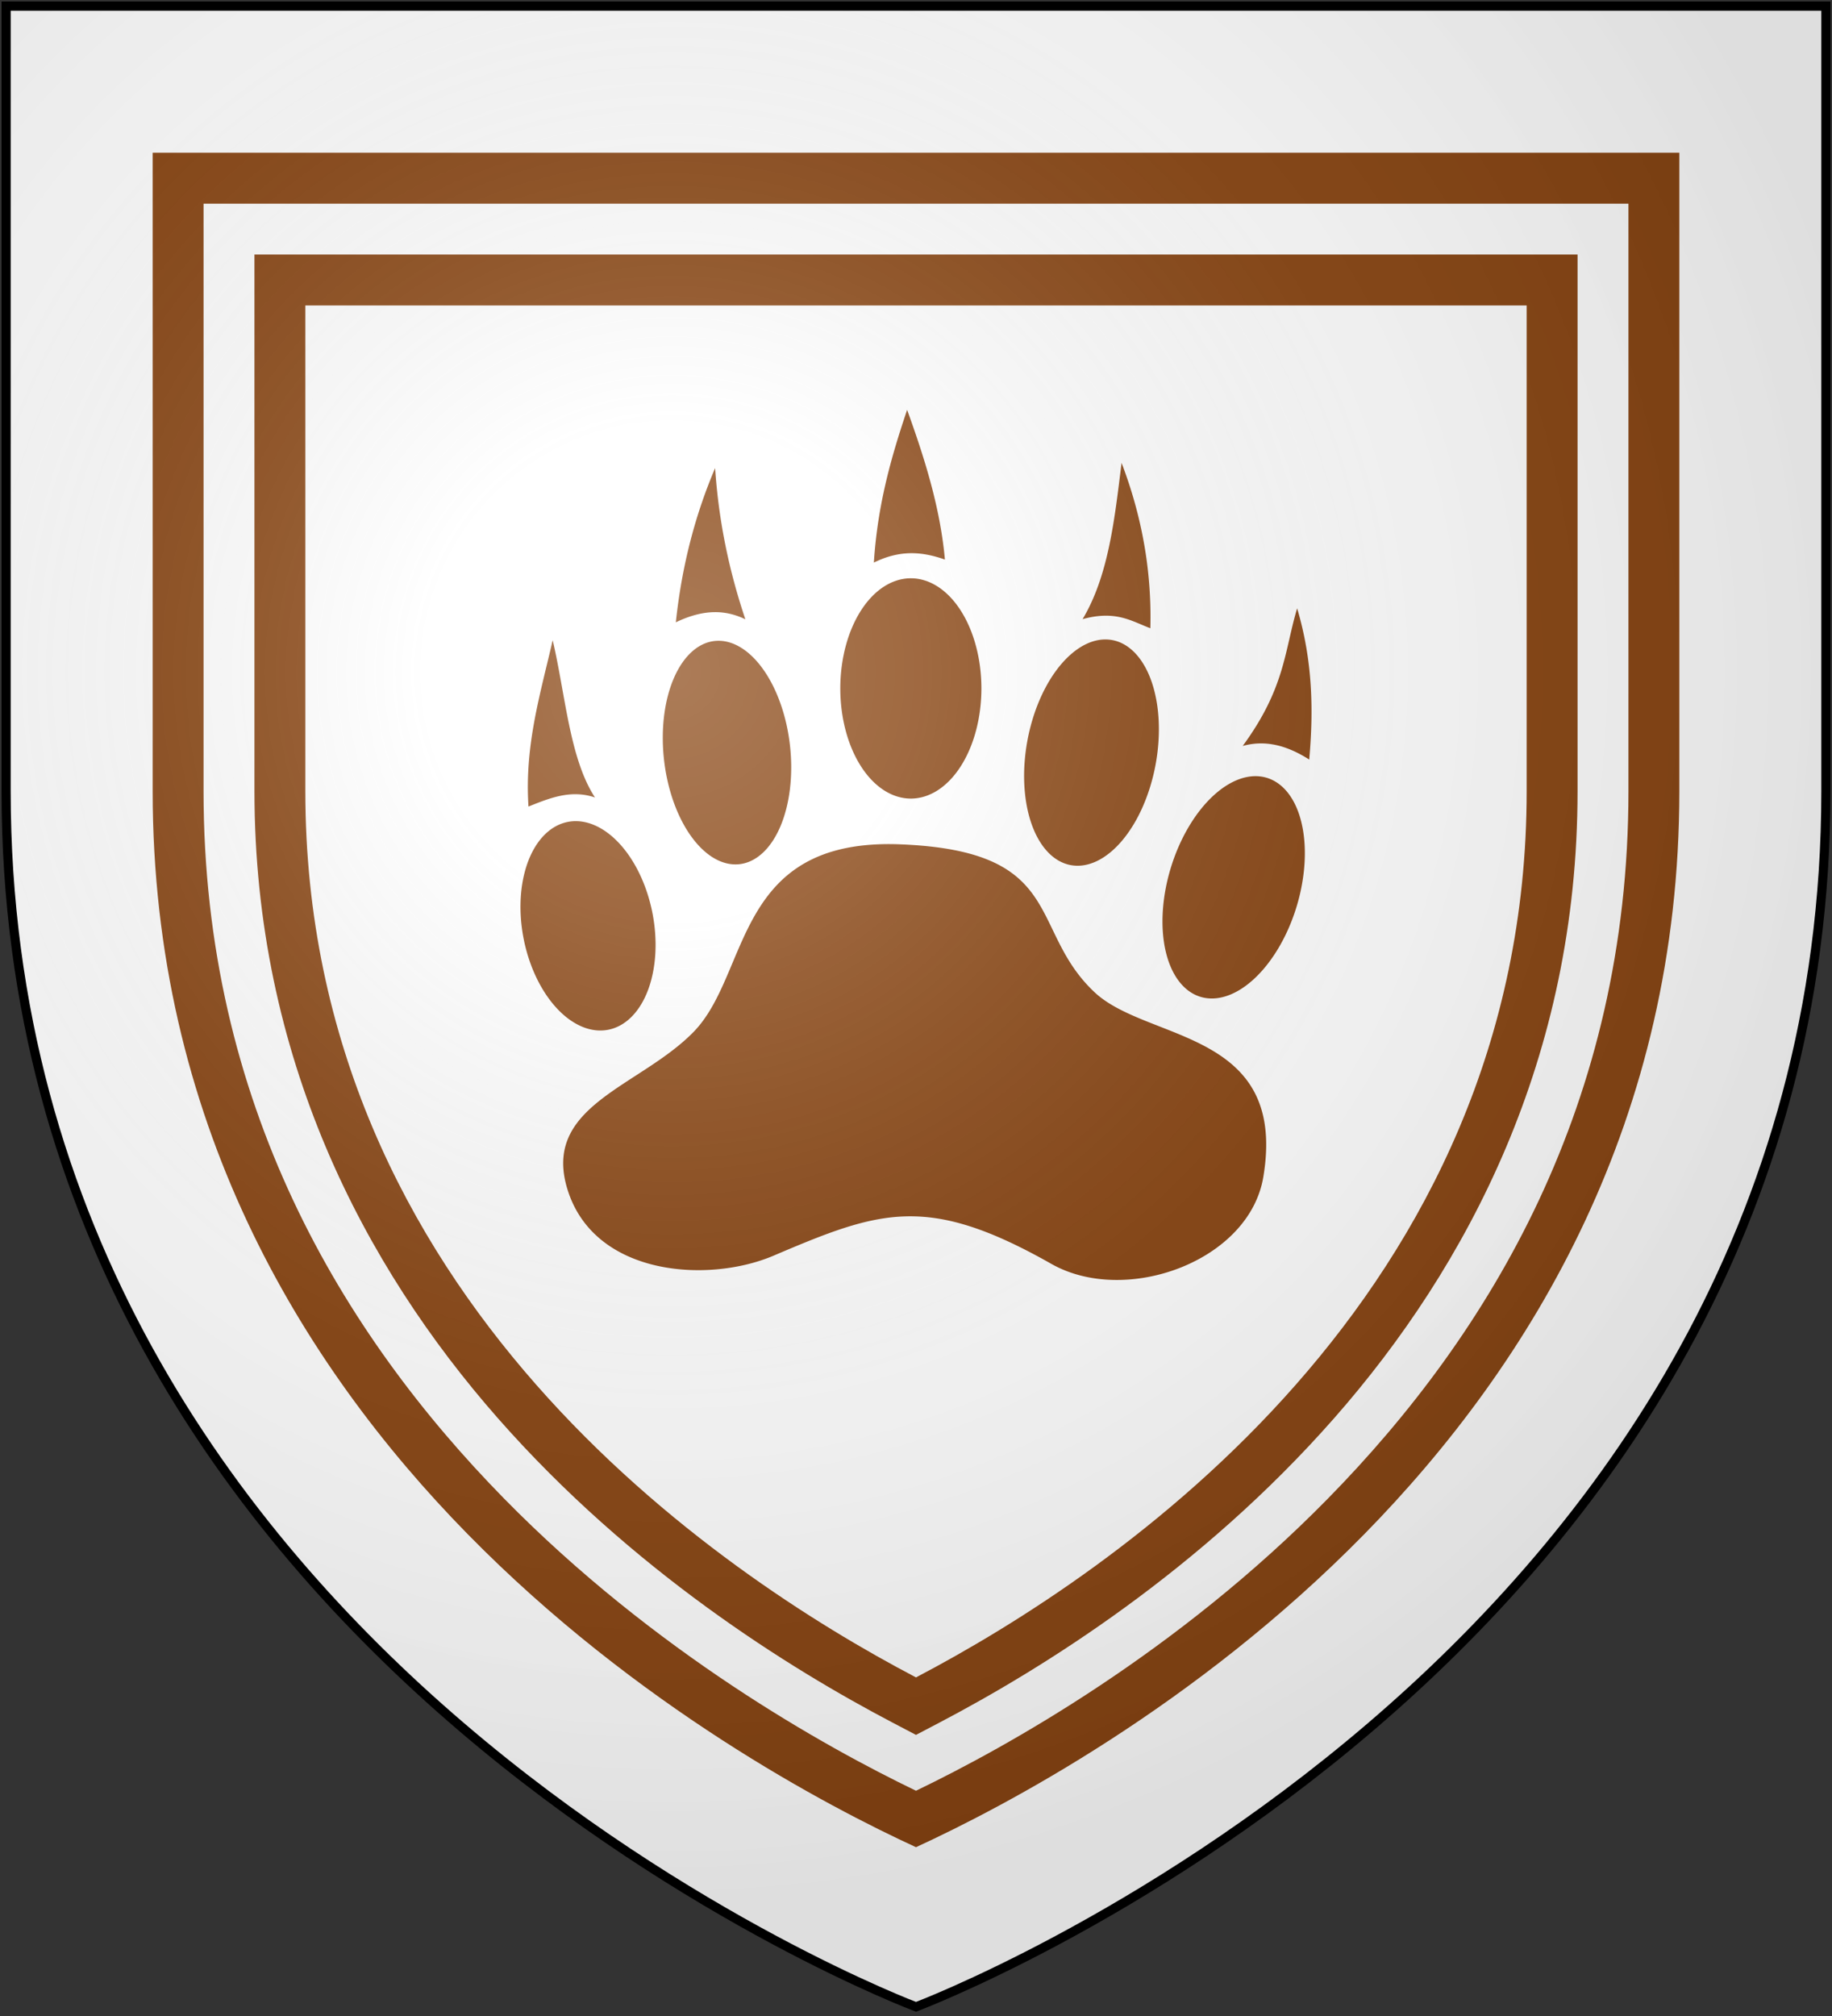 <?xml version="1.0" encoding="UTF-8"?>
<svg xmlns="http://www.w3.org/2000/svg" xmlns:xlink="http://www.w3.org/1999/xlink" width="600" height="660">
<rect width="100%" height="100%" fill="#333333" stroke="none"/>
<defs>
  <radialGradient id="rg" gradientUnits="userSpaceOnUse" cx="220" cy="220" r="405">
    <stop style="stop-color:#fff;stop-opacity:.3" offset="0"/>
    <stop style="stop-color:#fff;stop-opacity:.2" offset=".2"/>
    <stop style="stop-color:#666;stop-opacity:.1" offset=".6"/>
    <stop style="stop-color:#000;stop-opacity:.13" offset="1"/>
  </radialGradient>
  <path id="shield" d="m2,2v257c0,286 298,398 298,398c0,0 298-112 298-398V2z"/>
</defs>
<use id="background" xlink:href="#shield" fill="#fff"/>
<path id="tressure" fill="#841" d="M 50 50 L 50 259 C 50 473.573 241.969 578.03 300 604.738 C 358.031 578.03 550 473.573 550 259 L 550 50 L 50 50 z M 66.666 66.666 L 533.334 66.666 L 533.334 259 C 533.334 361.316 487.981 436.543 434.869 490.643 C 385.641 540.788 330.094 571.753 300 586.256 C 269.906 571.753 214.359 540.788 165.131 490.643 C 112.019 436.543 66.666 361.316 66.666 259 L 66.666 66.666 z M 83.334 83.334 L 83.334 100 L 83.334 259 C 83.334 346.234 119.247 414.484 163.07 464.311 C 206.894 514.137 258.529 546.228 292.262 563.914 L 300 567.973 L 307.738 563.914 C 341.471 546.228 393.106 514.137 436.93 464.311 C 480.753 414.484 516.666 346.234 516.666 259 L 516.666 83.334 L 83.334 83.334 z M 100 100 L 500 100 L 500 259 C 500 424.406 365.107 515.018 300 549.154 C 234.893 515.018 100 424.406 100 259 L 100 100 z"/>
<path id="tressure" fill="#841" d="m 173.088,264.052 c 6.961,-2.794 13.913,-5.639 21.784,-2.971 -8.342,-12.698 -9.692,-33.787 -13.863,-51.49 -3.99,17.479 -9.248,34.324 -7.922,54.461 z m 48.254,-60.313 c 9.658,-4.651 16.731,-3.897 22.774,-0.99 -5.138,-15.278 -8.72,-31.594 -9.902,-49.51 -6.317,14.807 -10.843,31.405 -12.873,50.5 z m 185.661,40.474 c 7.624,-2.143 14.819,0.012 21.784,4.456 1.415,-15.956 1.186,-32.241 -3.961,-49.51 -4.222,14.158 -3.902,26.046 -17.823,45.054 z M 354.56,202.701 c 10.795,-2.997 15.962,0.614 22.19,2.978 0.491,-18.378 -2.655,-36.426 -9.425,-54.144 -2.272,18.387 -4.263,36.964 -12.765,51.166 z m -57.468,-68.523 c -5.12,15.179 -9.684,30.914 -10.892,50.005 8.801,-4.354 16.091,-3.517 23.27,-0.99 -1.528,-16.938 -6.605,-33.056 -12.377,-49.015 z m -83.391,164.826 a 34.659,21.508 79.025 0 1 -14.516,38.119 34.659,21.508 79.025 0 1 -27.713,-29.93 34.659,21.508 79.025 0 1 14.516,-38.119 34.659,21.508 79.025 0 1 27.713,29.93 z m 45.027,-54.923 a 36.759,20.758 83.629 0 1 -16.551,38.836 36.759,20.758 83.629 0 1 -24.709,-34.229 36.759,20.758 83.629 0 1 16.551,-38.836 36.759,20.758 83.629 0 1 24.709,34.229 z m 165.939,52.662 a 21.554,37.459 16.85 0 1 -31.487,29.603 21.554,37.459 16.85 0 1 -9.77,-42.099 21.554,37.459 16.85 0 1 31.487,-29.603 21.554,37.459 16.85 0 1 9.77,42.099 z m -46.188,-46.491 a 21.355,37.459 10.434 0 1 -27.786,32.972 21.355,37.459 10.434 0 1 -14.218,-40.707 21.355,37.459 10.434 0 1 27.786,-32.972 21.355,37.459 10.434 0 1 14.218,40.707 z m -57.061,-24.873 a 23.106,36.059 0 0 1 -23.106,36.059 23.106,36.059 0 0 1 -23.106,-36.059 23.106,36.059 0 0 1 23.106,-36.059 23.106,36.059 0 0 1 23.106,36.059 z m -26.497,51.045 c 54.606,2.17 41.617,27.87 63.592,48.449 17.406,16.3 63.318,12.183 55.231,60.472 -4.621,27.592 -45.075,42.221 -69.413,28.426 -40.747,-23.097 -56.244,-17.478 -90.998,-2.681 -21.465,9.139 -58.96,6.703 -67.573,-22.004 -8.169,-27.227 23.821,-33.291 41.368,-51.229 18.791,-19.209 13.049,-63.609 67.793,-61.433 z"/>
<use id="shine" xlink:href="#shield" fill="url(#rg)" stroke="#000" stroke-width="3"/>
</svg>